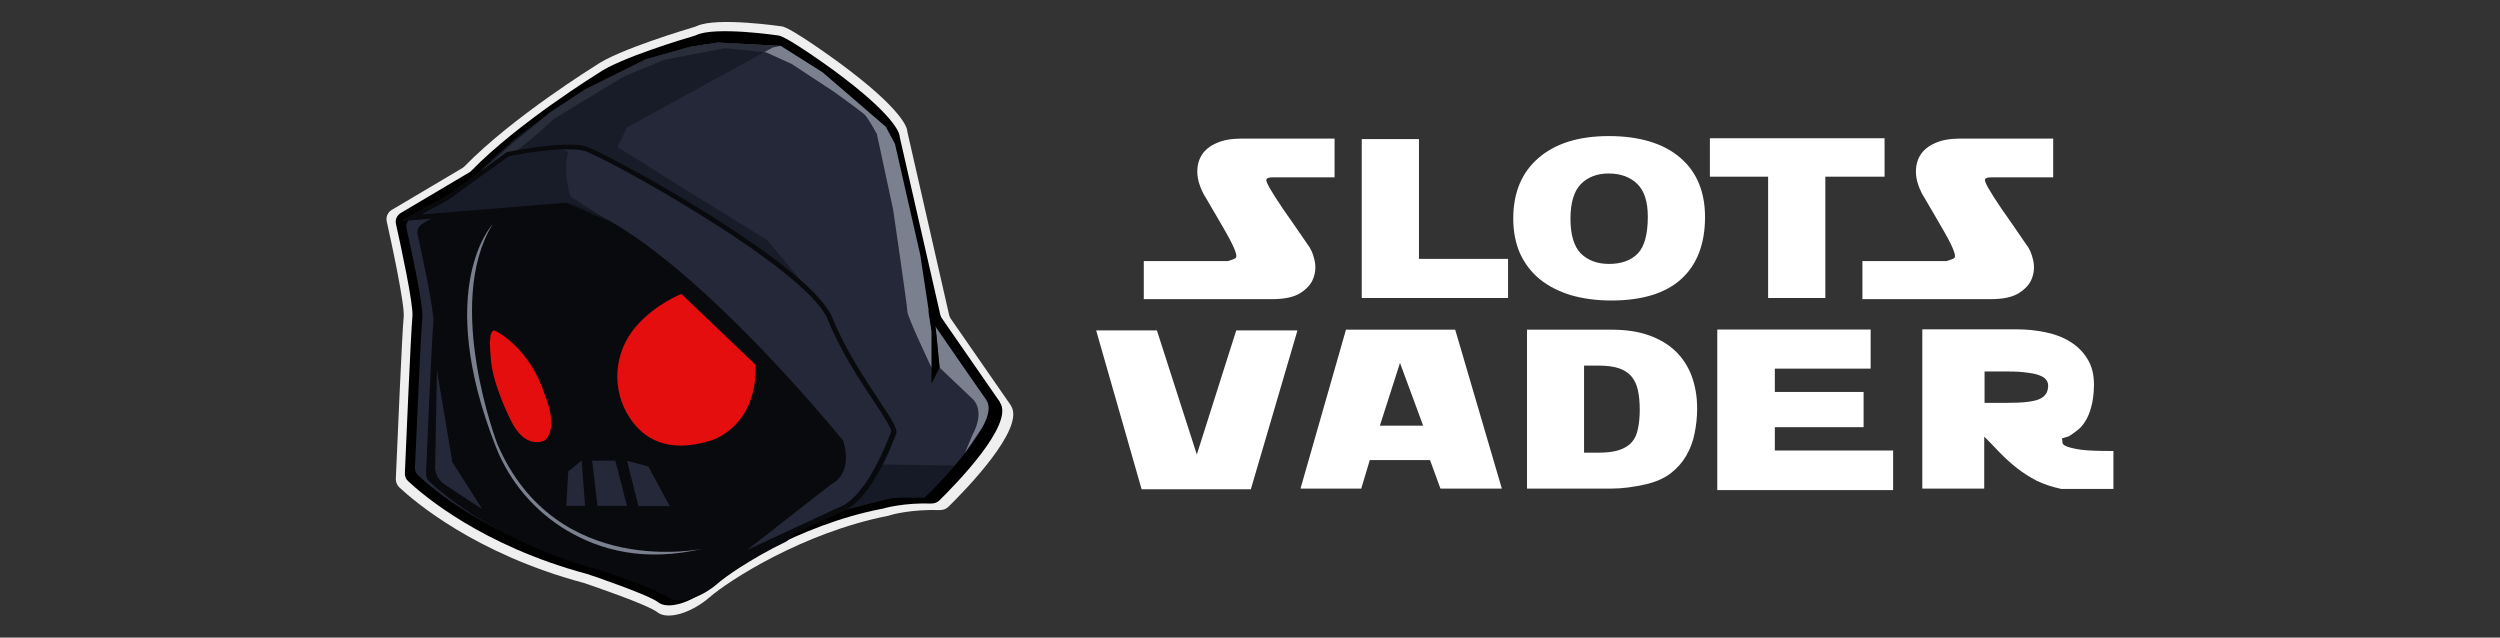 <?xml version="1.0" encoding="UTF-8"?>
<svg id="Layer_1" data-name="Layer 1" xmlns="http://www.w3.org/2000/svg" viewBox="0 0 149 38">
  <rect x="0" y="0" width="149" height="38" fill="#333333" stroke="none"/>
  <defs>
    <style>
      .cls-1 {
        fill: #090a0d;
      }

      .cls-1, .cls-2, .cls-3, .cls-4, .cls-5, .cls-6, .cls-7, .cls-8, .cls-9 {
        stroke-width: 0px;
      }

      .cls-3 {
        fill: #fff;
      }

      .cls-4 {
        fill: #242838;
      }

      .cls-5 {
        fill: #e50e0e;
      }

      .cls-6 {
        isolation: isolate;
        opacity: .8;
      }

      .cls-6, .cls-7 {
        fill: #161a26;
      }

      .cls-8 {
        fill: #7b808e;
      }

      .cls-9 {
        fill: #efefef;
      }
    </style>
  </defs>
  <path class="cls-9" d="m60.26,24.18l-3.59-5.18c-.05-.07-.08-.14-.1-.22l-2.49-10.92s-.01-.05-.01-.08c-.02-.18-.29-1.27-4.05-4.04,0,0-2.96-2.17-3.45-2.17,0,0-3.85-.57-5.03-.02-.03.01-.06.03-.1.04-.5.15-4.6,1.37-5.93,2.31,0,0-4.96,3.07-7.82,6.01-.04.04-.09.08-.14.11l-4.2,2.49c-.24.14-.36.42-.3.69.29,1.3,1.09,5.01,1.01,5.7-.09.76-.4,8.11-.47,9.65,0,.18.07.36.2.49.89.83,4.54,3.97,10.99,5.7.01,0,.03,0,.04.01.29.1,3.78,1.28,4.36,1.74.6.48,2.03.05,3.12-.9,1.09-.95,5.51-3.84,10.64-4.85.02,0,.04,0,.06-.02.19-.06,1.33-.37,3.02-.32.19,0,.37-.06.5-.19.94-.92,4.64-4.69,3.73-6.03h0Z"/>
  <path class="cls-2" d="m59.6,23.97l-3.47-5.01c-.04-.06-.08-.14-.09-.21l-2.41-10.56s-.01-.05-.01-.08c-.02-.18-.28-1.23-3.92-3.91,0,0-2.86-2.09-3.34-2.09,0,0-3.73-.55-4.86-.02-.03.01-.06.03-.1.04-.49.14-4.45,1.32-5.74,2.23,0,0-4.8,2.97-7.57,5.82-.04.04-.08.08-.13.1l-4.07,2.41c-.23.14-.35.4-.29.66.28,1.25,1.06,4.85.98,5.52-.08.73-.39,7.85-.45,9.34,0,.18.06.35.2.47.86.81,4.39,3.84,10.63,5.52.01,0,.02,0,.04.01.28.09,3.66,1.24,4.22,1.68.58.46,1.96.05,3.02-.87,1.06-.92,5.33-3.72,10.29-4.69.02,0,.04,0,.06-.01.18-.05,1.28-.36,2.92-.31.18,0,.36-.06.48-.19.91-.89,4.49-4.53,3.61-5.83h0Z"/>
  <path class="cls-4" d="m58.77,23.82l-3.33-4.81c-.04-.06-.07-.13-.09-.2l-2.31-10.14s0-.05-.01-.08c-.02-.17-.27-1.18-3.76-3.75,0,0-2.75-2.01-3.2-2.01,0,0-3.58-.52-4.67-.02-.03.01-.06.03-.09.04-.47.14-4.27,1.27-5.51,2.14,0,0-4.61,2.85-7.26,5.58-.04.04-.08.07-.13.1l-3.9,2.31c-.22.13-.34.39-.28.64.27,1.2,1.02,4.65.94,5.3-.08.7-.37,7.54-.44,8.96,0,.17.06.34.19.45.82.78,4.21,3.69,10.2,5.3.01,0,.02,0,.04.01.27.09,3.51,1.19,4.05,1.61.54.42,1.88.05,2.9-.83,1.01-.88,5.12-3.57,9.88-4.51.02,0,.04,0,.06-.01.17-.05,1.23-.34,2.81-.3.17,0,.34-.06.46-.18.87-.85,4.31-4.35,3.46-5.6h0Z"/>
  <path class="cls-1" d="m51.52,26.72c-.09.77-1.46,2.45-1.46,2.45l-3.17,3.09c-1.12.54-2.09,1.11-2.82,1.58-.6.39-1.05.72-1.3.94-1.02.88-2.34,1.28-2.9.83-.54-.42-3.78-1.52-4.05-1.61-.01,0-.02,0-.04-.01-5.99-1.61-9.38-4.52-10.2-5.3-.13-.12-.19-.28-.19-.45.06-1.43.35-8.26.44-8.96.07-.65-.67-4.09-.94-5.3-.06-.25.06-.5.28-.64l1.28-.76h0l5.84-2.67,3.67.99,3.85,2.39,5.16,3.83,4.6,5.15,1.95,4.45Z"/>
  <path class="cls-8" d="m55.52,21.91s-1.45-3.04-1.44-3.34c0-.29-.85-6.08-.85-6.08l-.97-4.51s-.51-.93-.71-1.13c-.2-.2-1.83-1.37-1.83-1.37l-2.54-1.67-1.52-.69-2.44-.25-3.61.69-2.39.98-4.22,2.55s-2.29,2.21-3.76,2.85l-.5.19,1.81-1.61,2.26-1.83,2.06-1.35,3.62-1.8,2.66-.75,1.63-.25,3.76.2,2.49,1.57,3.76,3.24.55,1.02,1.51,6.63.69,4.56v2.16h0Z"/>
  <path class="cls-5" d="m45.05,21.76l-4.44-4.24s-1.53.59-2.69,1.92c-1.35,1.55-1.51,3.79-.37,5.49.78,1.17,2.2,2.13,4.77,1.34,0,0,2.79-.71,2.72-4.51Z"/>
  <path class="cls-5" d="m29.5,19.71s2.03.93,2.95,3.77c0,0,.91,2.04,0,2.78,0,0-1.17.6-2.03-1.26,0,0-1.15-2.25-1.18-3.82,0,0-.19-1.62.27-1.47Z"/>
  <path class="cls-4" d="m39.91,30.15l-1.27-2.35-1.27-.34.68,2.7h1.86Z"/>
  <path class="cls-7" d="m51.99,27.67l4.9.08-1.02,1.13-.76.78h-1.87l-3.11.79,1.47-2.04.38-.74Z"/>
  <path class="cls-4" d="m37.37,30.15h-1.76l-.32-2.7h1.38l.7,2.7Z"/>
  <path class="cls-4" d="m34.87,30.15h-1.12l.12-2.06.8-.64.2,2.7Z"/>
  <path class="cls-6" d="m48.61,17.76l-2.9-3.46-4.83-2.98-4.08-2.56.57-1.17,8.69-4.76.46-.1-3.76-.2-1.63.25-2.66.75-3.62,1.8-2.06,1.35-2.24,1.69-2.03,1.86,1.78-1.03,1.99-.32,1.31-.22,1.58.25,1.58.69,5.08,2.94,6.77,5.22Z"/>
  <path class="cls-4" d="m26.59,11.85l3.69-2.66s3.4-.68,4.59-.33c1.18.34,13.36,7.01,14.62,10.15,1.26,3.14,3.8,6.09,3.8,6.72,0,0-1.37,4.02-3.25,4.66l-6.63,3.08,5.99-4.67s1.31-.43.74-2.43c0,0-9.99-12.41-16.38-14.15l-9.25.76,2.09-1.13Z"/>
  <path class="cls-1" d="m42.28,34.15l7.03-5.48h.03s1.15-.43.65-2.23c-.24-.29-2.66-3.26-5.77-6.39-2.99-3.01-7.23-6.78-10.49-7.68l-9.92.82,2.7-1.46,3.7-2.67h.03c.14-.03,3.46-.69,4.66-.34.64.19,4.07,2.01,7.32,4.04,2.99,1.88,6.71,4.48,7.4,6.2.73,1.82,1.89,3.57,2.74,4.85.72,1.09,1.07,1.63,1.07,1.93v.05c-.06.17-1.42,4.09-3.35,4.75l-7.81,3.62h0Zm7.19-5.23l-4.95,3.86,5.45-2.53h0c1.71-.58,3.03-4.21,3.15-4.55-.03-.24-.49-.94-1.02-1.75-.86-1.29-2.03-3.06-2.76-4.9-.51-1.28-3.1-3.43-7.28-6.05-3.45-2.17-6.69-3.85-7.24-4.01-1.07-.31-4.13.26-4.48.33l-3.67,2.64-1.49.8,8.57-.71h.03c2.68.74,6.26,3.35,10.66,7.78,3.27,3.29,5.78,6.4,5.81,6.43l.02.02v.03c.56,1.93-.6,2.51-.8,2.59h0Z"/>
  <path class="cls-8" d="m55.8,19.9l.2,2.01,1.96,1.86s.81.63,0,2.15l-.45,1.07.97-1.42s.75-1.11.29-1.75c-.46-.64-3.05-4.4-3.05-4.4l.07.48Z"/>
  <path class="cls-2" d="m55.33,18.52l.19,1.23v3.1l.48-.94-.27-2.78-.39-.61Z"/>
  <path class="cls-8" d="m41.9,32.7s-8.76,1.89-12.26-6.24c0,0-3.19-8.33-.29-13.08,0,0-3.53,3.76.21,13.27.82,2.07,2.31,3.84,4.27,4.99,1.96,1.15,4.58,1.88,8.07,1.06Z"/>
  <path class="cls-6" d="m30.31,9.34l-1.43,1.04-2.14,1.52-1.58.88,1.88-.15,6.71-.54,2.59,1.13-2.34-1.52s-.5-1.44-.15-2.55c.15-.49-2.47-.06-3.55.18Z"/>
  <path class="cls-4" d="m26.04,22.05l-.1,5.59s-.15.74.56,1.23c.71.49,2.24,1.47,2.24,1.47l-1.78-2.8-.92-5.49Z"/>
  <path class="cls-3" d="m68.17,17.85v-2.29h5.01c.2-.06.35-.11.44-.16.09-.06.09-.2,0-.43-.08-.24-.27-.62-.57-1.15-.3-.53-.75-1.29-1.34-2.3-.22-.43-.34-.84-.35-1.24-.01-.4.08-.75.27-1.05.19-.3.48-.53.87-.7.39-.18.89-.27,1.49-.27h5.55s0,2.31,0,2.31h-3.68c-.21,0-.34.03-.38.12-.03.08.04.25.2.53.16.28.42.69.78,1.22.37.53.86,1.23,1.46,2.11.2.25.34.56.42.93.09.37.07.74-.06,1.09-.12.34-.38.64-.77.89-.39.25-.96.37-1.71.37h-7.62Z"/>
  <path class="cls-3" d="m81.16,17.76v-9.47h3.41v7.14h5.31v2.33h-8.72Z"/>
  <path class="cls-3" d="m90.19,13.03c0-1.54.5-2.75,1.5-3.61,1-.87,2.4-1.31,4.2-1.31s3.25.43,4.24,1.28c.99.84,1.49,2.03,1.49,3.55,0,1.62-.49,2.86-1.44,3.71-.94.84-2.33,1.26-4.15,1.26-.88,0-1.68-.11-2.41-.32-.72-.22-1.34-.54-1.85-.95-.5-.41-.89-.92-1.17-1.52-.27-.61-.41-1.31-.41-2.1Zm3.41.01c0,.96.21,1.65.62,2.07.42.41.98.62,1.68.62.74,0,1.31-.21,1.71-.62.4-.41.6-1.15.6-2.2,0-.89-.21-1.54-.63-1.95-.42-.41-.99-.62-1.71-.62-.68,0-1.23.21-1.65.63-.41.42-.62,1.11-.62,2.07Z"/>
  <path class="cls-3" d="m101.91,10.53v-2.29h10.41v2.29h-3.53v7.23h-3.41v-7.23h-3.46Z"/>
  <path class="cls-3" d="m111,17.85v-2.29h5.01c.2-.06.35-.11.44-.16.09-.06.09-.2,0-.43-.08-.24-.27-.62-.57-1.15-.3-.53-.75-1.29-1.34-2.3-.22-.43-.34-.84-.35-1.24-.01-.4.08-.75.27-1.05.19-.3.48-.53.87-.7.39-.18.89-.27,1.49-.27h5.55s0,2.31,0,2.31h-3.68c-.21,0-.34.03-.38.12-.03.08.04.25.2.53.16.28.42.69.78,1.22.37.53.86,1.23,1.46,2.11.2.25.34.56.42.93.09.37.07.74-.06,1.09-.12.34-.38.64-.77.89-.39.25-.96.37-1.71.37h-7.62Z"/>
  <path class="cls-3" d="m73.68,19.69h3.65l-2.78,9.47h-6.51l-2.71-9.47h3.62l2.38,7.4,2.35-7.4Z"/>
  <path class="cls-3" d="m85.85,29.12l-.62-1.7h-3.59l-.51,1.7h-3.62l2.71-9.47h6.51l2.78,9.47h-3.65Zm-3.62-3.75h2.59l-1.38-3.74-1.2,3.74Z"/>
  <path class="cls-3" d="m91.01,29.12v-9.47h5.05c.85,0,1.59.11,2.23.34.64.23,1.17.55,1.59.96.42.41.74.91.95,1.48.21.58.32,1.21.32,1.91,0,.5-.05.99-.15,1.48-.09.48-.26.92-.5,1.34-.23.4-.54.75-.93,1.05-.39.3-.88.51-1.46.65-.75.17-1.43.26-2.05.26h-5.05Zm4.26-7.33h-.86v5.19h.84c.52,0,.94-.05,1.26-.16.32-.11.57-.26.75-.47.18-.21.3-.47.36-.79.07-.33.11-.7.11-1.14s-.04-.84-.11-1.16c-.07-.33-.2-.6-.38-.82-.18-.22-.43-.38-.75-.49-.32-.11-.73-.16-1.23-.16Z"/>
  <path class="cls-3" d="m102.35,29.21v-9.57h9.14v2.33h-5.71v1.39h5.29v2.1h-5.29v1.39h7.05v2.36h-10.48Z"/>
  <path class="cls-3" d="m118.25,29.12h-3.68v-9.49h5.68c.56,0,1.11.06,1.65.17.55.11,1.04.29,1.47.56.43.26.78.6,1.04,1.03.27.43.4.96.39,1.6-.01.52-.07.95-.17,1.29-.09.34-.21.62-.36.85-.14.22-.3.4-.48.53-.17.13-.33.25-.48.34l-.42.13c.02.07.03.15.03.24,0,.09.08.17.26.24s.47.14.89.2c.42.05,1.05.07,1.89.07v2.26h-3.11c-.55-.12-1.04-.28-1.47-.49-.42-.22-.81-.47-1.17-.75-.36-.29-.7-.59-1.02-.92-.31-.33-.62-.65-.93-.96v3.08Zm.03-6.99v1.88h1.37c.91,0,1.54-.07,1.89-.22.35-.15.53-.42.53-.8,0-.12-.03-.24-.11-.34-.07-.11-.2-.2-.39-.27-.18-.08-.43-.13-.75-.17-.31-.05-.71-.07-1.2-.07h-1.34Z"/>
</svg>